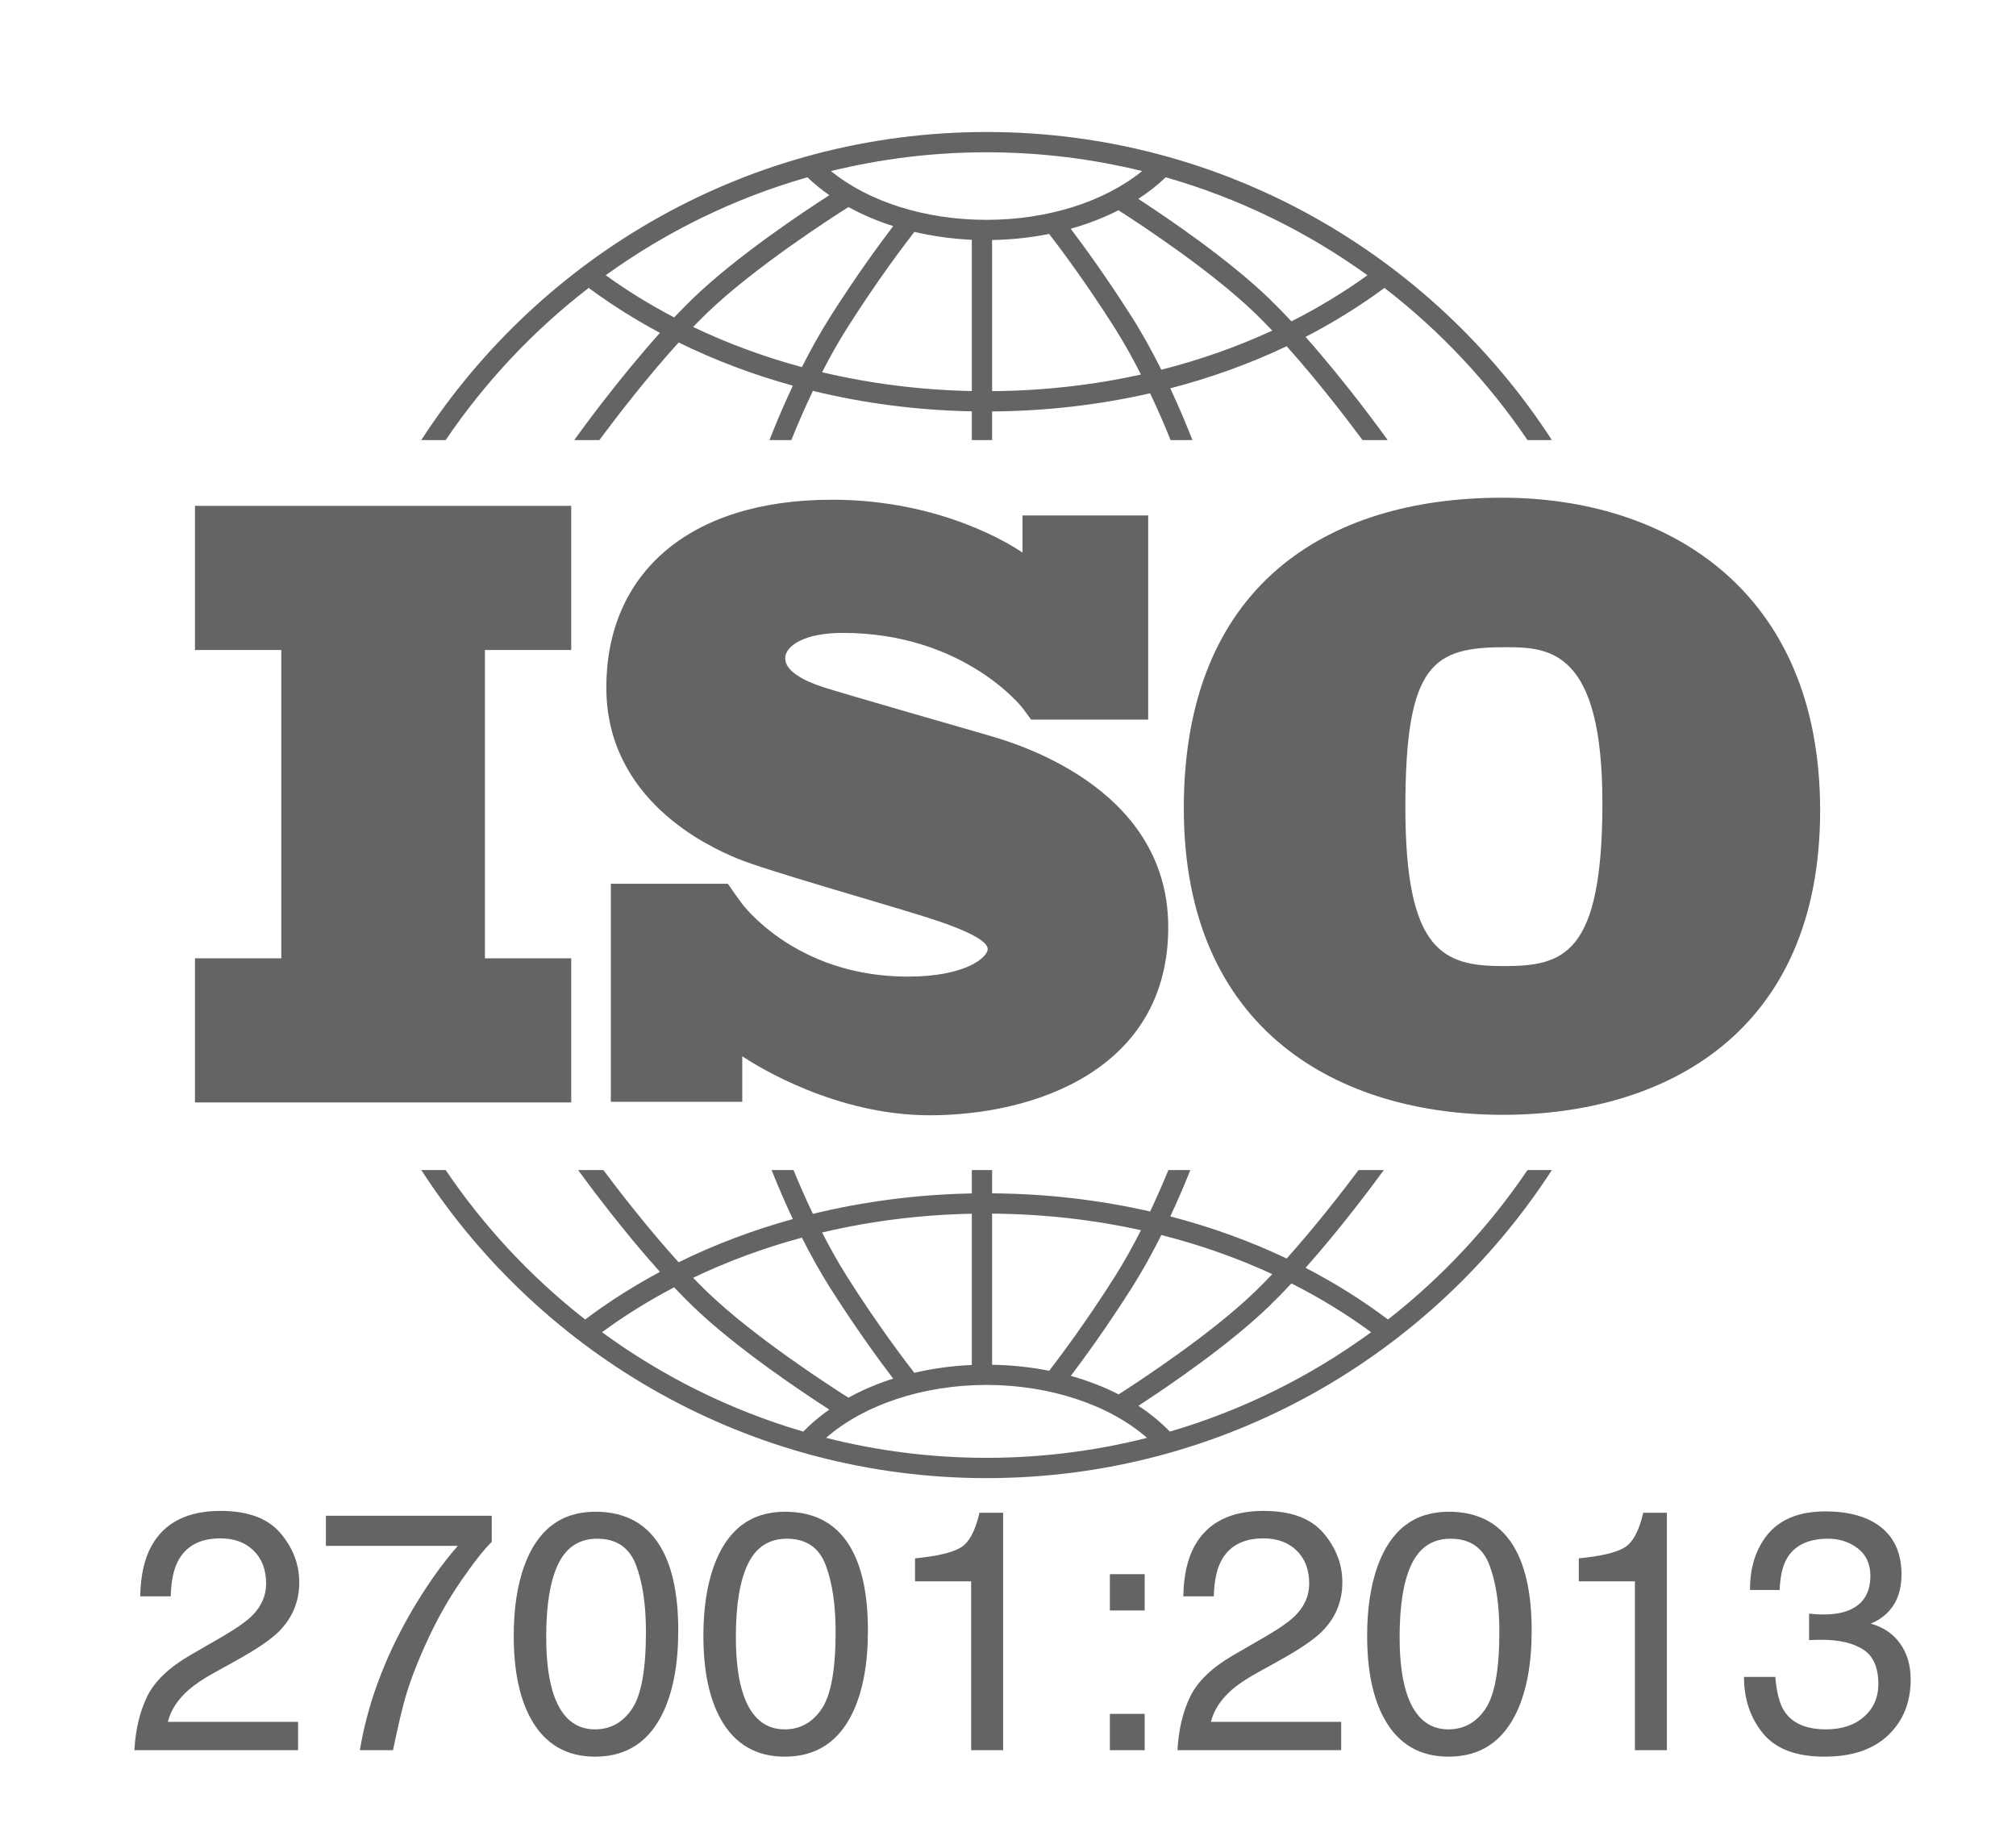 <?xml version="1.0" encoding="UTF-8" standalone="no"?>
<!DOCTYPE svg PUBLIC "-//W3C//DTD SVG 1.1//EN" "http://www.w3.org/Graphics/SVG/1.1/DTD/svg11.dtd">
<svg width="100%" height="100%" viewBox="0 0 596 544" version="1.1" xmlns="http://www.w3.org/2000/svg" xmlns:xlink="http://www.w3.org/1999/xlink" xml:space="preserve" xmlns:serif="http://www.serif.com/" style="fill-rule:evenodd;clip-rule:evenodd;stroke-linejoin:round;stroke-miterlimit:2;">
    <path id="polygon4" d="M168.875,192.184L168.875,149.567L57.644,149.567L57.644,192.184L83.163,192.184L83.163,283.344L57.644,283.344L57.644,325.961L168.875,325.961L168.875,283.344L143.356,283.344L143.356,192.184L168.875,192.184Z" style="fill:#646464;fill-rule:nonzero;"/>
    <path id="path6" d="M291.625,217.25C284.75,215.25 249.375,205.125 243.25,203.125C237.125,201.125 232.125,198.25 232.125,194.625C232.125,191 237.75,187.125 249.125,187.125C285,187.125 302.234,209.25 302.234,209.25C302.234,209.25 304.176,211.837 304.827,212.765L339.439,212.765L339.439,152.402L302.282,152.402L302.282,163.384C299.444,161.424 278.492,147.75 246,147.75C203.125,147.75 179.25,170 179.25,203.25C179.25,236.5 209.375,250.25 217.75,253.75C226.125,257.25 258.875,266.5 272.875,270.875C286.875,275.25 292,278.375 292,280.625C292,282.875 285.875,288.75 268.375,288.75C237.892,288.75 222.194,270.774 219.439,267.293L219.439,267.266C218.563,266.092 217.535,264.703 217.186,264.18C216.782,263.575 215.845,262.232 215.195,261.304L180.583,261.304L180.583,325.765L219.439,325.765L219.439,312.304C223.96,315.313 247.103,329.75 274.875,329.75C305.875,329.75 345.375,316.25 345.375,274.125C345.375,232 298.5,219.25 291.625,217.25Z" style="fill:#646464;fill-rule:nonzero;"/>
    <path id="path8" d="M444.035,147.157C392.357,147.157 349.973,172.995 349.973,238.952C349.973,304.909 395.984,329.614 444.261,329.614C492.538,329.614 538.096,305.135 538.096,239.633C538.096,174.131 492.54,147.157 444.035,147.157ZM444.489,285.643C426.809,285.643 415.476,281.563 415.476,238.726C415.476,195.888 423.863,191.355 445.168,191.355C458.087,191.355 473.727,192.261 473.727,237.366C473.727,282.471 462.169,285.643 444.489,285.643Z" style="fill:#646464;fill-rule:nonzero;"/>
    <g id="g14">
        <path id="path10" d="M131.76,130.114C143.377,112.96 157.663,97.754 174.04,85.126C180.662,90.022 187.701,94.463 195.101,98.421C182.703,112.241 171.595,127.552 169.755,130.114L177.194,130.114C181.659,124.096 190.895,111.99 200.634,101.257C211.279,106.49 222.592,110.77 234.396,114.03C231.254,120.696 228.879,126.525 227.485,130.114L233.948,130.114C235.433,126.418 237.609,121.263 240.324,115.567C255.382,119.246 271.16,121.308 287.301,121.622L287.301,130.115L293.301,130.115L293.301,121.651C309.324,121.534 325.015,119.708 340.02,116.277C342.578,121.688 344.637,126.573 346.06,130.114L352.523,130.114C351.183,126.667 348.941,121.157 345.98,114.818C357.995,111.692 369.524,107.524 380.382,102.373C389.748,112.821 398.504,124.305 402.815,130.114L410.253,130.114C408.47,127.631 397.937,113.108 385.968,99.609C394.197,95.356 401.999,90.517 409.292,85.126C425.669,97.754 439.956,112.96 451.572,130.114L458.789,130.114C423.301,75.343 361.647,39.027 291.665,39.027C221.683,39.027 160.029,75.343 124.541,130.114L131.76,130.114ZM237.073,108.543C225.845,105.51 215.072,101.534 204.916,96.67C206.296,95.236 207.675,93.847 209.038,92.532C222.945,79.121 245.819,64.395 250.833,61.225C254.902,63.46 259.342,65.35 264.065,66.85C260.397,71.66 253.195,81.424 245.352,93.809C242.299,98.629 239.518,103.695 237.073,108.543ZM287.301,115.62C272.105,115.316 257.247,113.424 243.045,110.056C245.266,105.714 247.744,101.246 250.421,97.02C259.457,82.753 267.609,72.041 270.325,68.556C275.744,69.829 281.439,70.634 287.301,70.897L287.301,115.62ZM293.301,115.65L293.301,70.965C299.084,70.867 304.742,70.255 310.157,69.166C313.261,73.181 321.029,83.505 329.588,97.02C332.404,101.467 335.001,106.181 337.31,110.736C323.158,113.866 308.386,115.538 293.301,115.65ZM343.325,109.315C340.788,104.235 337.871,98.885 334.656,93.809C327.218,82.063 320.354,72.673 316.537,67.631C321.56,66.22 326.302,64.386 330.656,62.167C337.695,66.679 358.139,80.159 370.97,92.532C372.673,94.175 374.399,95.93 376.123,97.75C365.755,102.537 354.765,106.412 343.325,109.315ZM404.268,81.375C397.229,86.456 389.708,91.008 381.789,95.01C379.576,92.636 377.344,90.343 375.135,88.213C363.134,76.64 345.265,64.499 336.51,58.798C339.484,56.87 342.204,54.738 344.629,52.417C366.3,58.609 386.419,68.51 404.268,81.375ZM291.667,45.027C307.511,45.027 322.91,46.96 337.655,50.578C326.465,59.667 309.698,64.999 291.667,64.999C273.554,64.999 256.833,59.684 245.658,50.583C260.408,46.962 275.814,45.027 291.667,45.027ZM238.702,52.417C240.676,54.309 242.837,56.079 245.178,57.711C237.246,62.815 217.709,75.836 204.874,88.212C203.026,89.994 201.163,91.892 199.307,93.854C192.208,90.137 185.438,85.974 179.067,81.375C196.913,68.51 217.031,58.61 238.702,52.417Z" style="fill:#646464;fill-rule:nonzero;"/>
        <path id="path12" d="M451.582,345.947C440.212,362.74 426.282,377.664 410.339,390.132C402.746,384.422 394.596,379.318 385.977,374.86C396.36,363.148 405.663,350.666 409.107,345.948L401.635,345.948C397.029,352.098 388.966,362.531 380.39,372.098C369.532,366.945 358.004,362.774 345.987,359.649C348.528,354.208 350.535,349.386 351.901,345.948L345.419,345.948C344.045,349.3 342.218,353.553 340.023,358.196C325.027,354.77 309.338,352.945 293.302,352.829L293.302,345.948L287.302,345.948L287.302,352.856C271.148,353.169 255.371,355.229 240.322,358.903C237.978,353.986 236.035,349.469 234.592,345.948L228.109,345.948C229.54,349.552 231.676,354.676 234.392,360.438C222.585,363.699 211.268,367.973 200.624,373.209C191.68,363.35 183.163,352.337 178.376,345.947L170.904,345.947C174.462,350.822 184.289,364.004 195.101,376.054C187.314,380.224 179.92,384.923 172.995,390.131C157.051,377.663 143.121,362.739 131.752,345.946L124.546,345.946C160.035,400.717 221.687,437.033 291.668,437.033C361.648,437.033 423.301,400.718 458.79,345.946L451.582,345.946L451.582,345.947ZM343.328,365.155C354.772,368.057 365.762,371.931 376.131,376.72C374.404,378.542 372.677,380.3 370.971,381.946C358.18,394.279 337.801,407.728 330.709,412.276C326.355,410.048 321.607,408.214 316.568,406.803C320.392,401.752 327.238,392.38 334.656,380.667C337.873,375.59 340.79,370.237 343.328,365.155ZM293.301,358.828C308.398,358.94 323.17,360.607 337.313,363.733C335.003,368.291 332.406,373.006 329.587,377.457C321.04,390.953 313.284,401.266 310.171,405.293C304.771,404.217 299.113,403.61 293.3,403.514L293.3,358.828L293.301,358.828ZM287.301,358.858L287.301,403.576C281.417,403.837 275.716,404.632 270.304,405.896C267.569,402.385 259.443,391.703 250.421,377.457C247.742,373.228 245.262,368.757 243.04,364.411C257.234,361.047 272.092,359.161 287.301,358.858ZM237.07,365.929C239.516,370.78 242.299,375.846 245.352,380.668C253.189,393.043 260.386,402.801 264.057,407.615C259.327,409.114 254.892,411.006 250.825,413.247C245.792,410.063 222.938,395.348 209.039,381.946C207.674,380.63 206.295,379.239 204.913,377.804C215.067,372.938 225.839,368.961 237.07,365.929ZM177.98,393.893C184.667,388.977 191.797,384.545 199.298,380.616C201.156,382.58 203.023,384.481 204.873,386.265C217.705,398.638 237.236,411.656 245.171,416.762C242.344,418.741 239.767,420.917 237.477,423.279C215.835,416.937 195.76,406.897 177.98,393.893ZM291.667,431.034C275.304,431.034 259.412,428.979 244.23,425.128C255.316,415.386 272.92,409.479 291.667,409.479C310.391,409.479 328.012,415.39 339.099,425.129C323.918,428.98 308.028,431.034 291.667,431.034ZM345.853,423.279C343.131,420.474 340.02,417.916 336.549,415.653C345.319,409.942 363.152,397.82 375.135,386.264C377.345,384.133 379.577,381.839 381.792,379.463C390.115,383.673 398.003,388.489 405.353,393.892C387.572,406.898 367.496,416.938 345.853,423.279Z" style="fill:#646464;fill-rule:nonzero;"/>
    </g>
    <g transform="matrix(1,0,0,1,2.183,90.779)">
        <g id="g34">
            <g>
                <path d="M37.549,426.689C37.877,420.618 39.132,415.334 41.315,410.838C43.497,406.341 47.756,402.255 54.09,398.579L63.542,393.115C67.776,390.654 70.746,388.553 72.452,386.814C75.144,384.09 76.489,380.972 76.489,377.46C76.489,373.358 75.258,370.1 72.797,367.688C70.335,365.276 67.053,364.07 62.951,364.07C56.879,364.07 52.679,366.367 50.348,370.962C49.101,373.423 48.412,376.837 48.281,381.202L39.272,381.202C39.37,375.064 40.502,370.059 42.669,366.187C46.508,359.36 53.286,355.947 63,355.947C71.074,355.947 76.973,358.129 80.698,362.494C84.423,366.859 86.286,371.717 86.286,377.066C86.286,382.711 84.3,387.536 80.329,391.54C78.032,393.87 73.913,396.692 67.972,400.007L61.228,403.749C58.012,405.521 55.485,407.211 53.647,408.819C50.365,411.675 48.297,414.842 47.444,418.32L85.941,418.32L85.941,426.689L37.549,426.689Z" style="fill:#646464;fill-rule:nonzero;"/>
                <path d="M143.195,357.375L143.195,365.104C140.93,367.302 137.919,371.126 134.161,376.574C130.403,382.022 127.08,387.897 124.192,394.198C121.337,400.335 119.171,405.931 117.694,410.985C116.742,414.234 115.512,419.469 114.002,426.689L104.205,426.689C106.437,413.233 111.36,399.843 118.974,386.518C123.47,378.707 128.196,371.963 133.152,366.285L94.162,366.285L94.162,357.375L143.195,357.375Z" style="fill:#646464;fill-rule:nonzero;"/>
                <path d="M173.816,356.193C182.939,356.193 189.536,359.951 193.606,367.467C196.756,373.276 198.332,381.234 198.332,391.343C198.332,400.926 196.904,408.852 194.049,415.121C189.914,424.113 183.153,428.609 173.766,428.609C165.299,428.609 158.998,424.934 154.862,417.582C151.416,411.445 149.693,403.207 149.693,392.869C149.693,384.861 150.727,377.985 152.795,372.242C156.667,361.543 163.674,356.193 173.816,356.193ZM173.717,420.536C178.312,420.536 181.971,418.501 184.695,414.431C187.419,410.362 188.781,402.78 188.781,391.687C188.781,383.679 187.797,377.091 185.828,371.922C183.858,366.753 180.035,364.168 174.357,364.168C169.139,364.168 165.324,366.621 162.911,371.528C160.499,376.434 159.293,383.663 159.293,393.213C159.293,400.401 160.064,406.177 161.607,410.542C163.97,417.205 168.007,420.536 173.717,420.536Z" style="fill:#646464;fill-rule:nonzero;"/>
                <path d="M229.888,356.193C239.012,356.193 245.608,359.951 249.678,367.467C252.829,373.276 254.404,381.234 254.404,391.343C254.404,400.926 252.976,408.852 250.121,415.121C245.986,424.113 239.225,428.609 229.839,428.609C221.371,428.609 215.07,424.934 210.935,417.582C207.488,411.445 205.765,403.207 205.765,392.869C205.765,384.861 206.799,377.985 208.867,372.242C212.74,361.543 219.747,356.193 229.888,356.193ZM229.789,420.536C234.384,420.536 238.043,418.501 240.768,414.431C243.492,410.362 244.854,402.78 244.854,391.687C244.854,383.679 243.869,377.091 241.9,371.922C239.931,366.753 236.107,364.168 230.429,364.168C225.211,364.168 221.396,366.621 218.984,371.528C216.571,376.434 215.365,383.663 215.365,393.213C215.365,400.401 216.136,406.177 217.679,410.542C220.042,417.205 224.079,420.536 229.789,420.536Z" style="fill:#646464;fill-rule:nonzero;"/>
                <path d="M268.336,376.771L268.336,369.977C274.736,369.354 279.199,368.312 281.726,366.851C284.253,365.391 286.141,361.936 287.388,356.488L294.378,356.488L294.378,426.689L284.926,426.689L284.926,376.771L268.336,376.771Z" style="fill:#646464;fill-rule:nonzero;"/>
                <path d="M325.934,374.654L336.223,374.654L336.223,385.386L325.934,385.386L325.934,374.654ZM325.934,415.957L336.223,415.957L336.223,426.689L325.934,426.689L325.934,415.957Z" style="fill:#646464;fill-rule:nonzero;"/>
                <path d="M345.921,426.689C346.25,420.618 347.505,415.334 349.687,410.838C351.87,406.341 356.128,402.255 362.463,398.579L371.915,393.115C376.148,390.654 379.118,388.553 380.825,386.814C383.516,384.09 384.862,380.972 384.862,377.46C384.862,373.358 383.631,370.1 381.17,367.688C378.708,365.276 375.426,364.07 371.324,364.07C365.252,364.07 361.051,366.367 358.721,370.962C357.474,373.423 356.785,376.837 356.653,381.202L347.644,381.202C347.743,375.064 348.875,370.059 351.041,366.187C354.881,359.36 361.658,355.947 371.373,355.947C379.447,355.947 385.346,358.129 389.071,362.494C392.796,366.859 394.659,371.717 394.659,377.066C394.659,382.711 392.673,387.536 388.702,391.54C386.404,393.87 382.286,396.692 376.345,400.007L369.601,403.749C366.384,405.521 363.857,407.211 362.019,408.819C358.737,411.675 356.67,414.842 355.817,418.32L394.314,418.32L394.314,426.689L345.921,426.689Z" style="fill:#646464;fill-rule:nonzero;"/>
                <path d="M426.116,356.193C435.24,356.193 441.837,359.951 445.906,367.467C449.057,373.276 450.632,381.234 450.632,391.343C450.632,400.926 449.205,408.852 446.349,415.121C442.214,424.113 435.453,428.609 426.067,428.609C417.599,428.609 411.298,424.934 407.163,417.582C403.717,411.445 401.994,403.207 401.994,392.869C401.994,384.861 403.028,377.985 405.095,372.242C408.968,361.543 415.975,356.193 426.116,356.193ZM426.018,420.536C430.612,420.536 434.272,418.501 436.996,414.431C439.72,410.362 441.082,402.78 441.082,391.687C441.082,383.679 440.097,377.091 438.128,371.922C436.159,366.753 432.335,364.168 426.658,364.168C421.439,364.168 417.624,366.621 415.212,371.528C412.8,376.434 411.593,383.663 411.593,393.213C411.593,400.401 412.365,406.177 413.907,410.542C416.27,417.205 420.307,420.536 426.018,420.536Z" style="fill:#646464;fill-rule:nonzero;"/>
                <path d="M464.564,376.771L464.564,369.977C470.964,369.354 475.428,368.312 477.955,366.851C480.482,365.391 482.369,361.936 483.616,356.488L490.607,356.488L490.607,426.689L481.155,426.689L481.155,376.771L464.564,376.771Z" style="fill:#646464;fill-rule:nonzero;"/>
                <path d="M537.178,428.609C528.841,428.609 522.794,426.32 519.037,421.742C515.279,417.164 513.4,411.592 513.4,405.029L522.655,405.029C523.049,409.59 523.902,412.905 525.215,414.973C527.512,418.681 531.664,420.536 537.67,420.536C542.33,420.536 546.072,419.289 548.894,416.794C551.717,414.3 553.128,411.084 553.128,407.145C553.128,402.288 551.643,398.891 548.673,396.955C545.702,395.019 541.575,394.05 536.291,394.05C535.701,394.05 535.102,394.059 534.495,394.075C533.887,394.091 533.272,394.116 532.648,394.149L532.648,386.321C533.567,386.42 534.339,386.485 534.962,386.518C535.586,386.551 536.259,386.568 536.981,386.568C540.295,386.568 543.019,386.042 545.153,384.992C548.894,383.154 550.765,379.872 550.765,375.146C550.765,371.635 549.518,368.927 547.023,367.023C544.529,365.12 541.625,364.168 538.31,364.168C532.402,364.168 528.316,366.137 526.052,370.076C524.805,372.242 524.099,375.327 523.935,379.331L515.172,379.331C515.172,374.08 516.222,369.616 518.323,365.94C521.933,359.377 528.283,356.095 537.374,356.095C544.562,356.095 550.125,357.694 554.063,360.894C558.002,364.094 559.971,368.73 559.971,374.802C559.971,379.134 558.806,382.646 556.475,385.337C555.031,387.011 553.161,388.323 550.863,389.275C554.572,390.293 557.468,392.254 559.552,395.158C561.636,398.063 562.678,401.615 562.678,405.816C562.678,412.544 560.463,418.025 556.032,422.259C551.602,426.493 545.317,428.609 537.178,428.609Z" style="fill:#646464;fill-rule:nonzero;"/>
            </g>
        </g>
    </g>
</svg>
